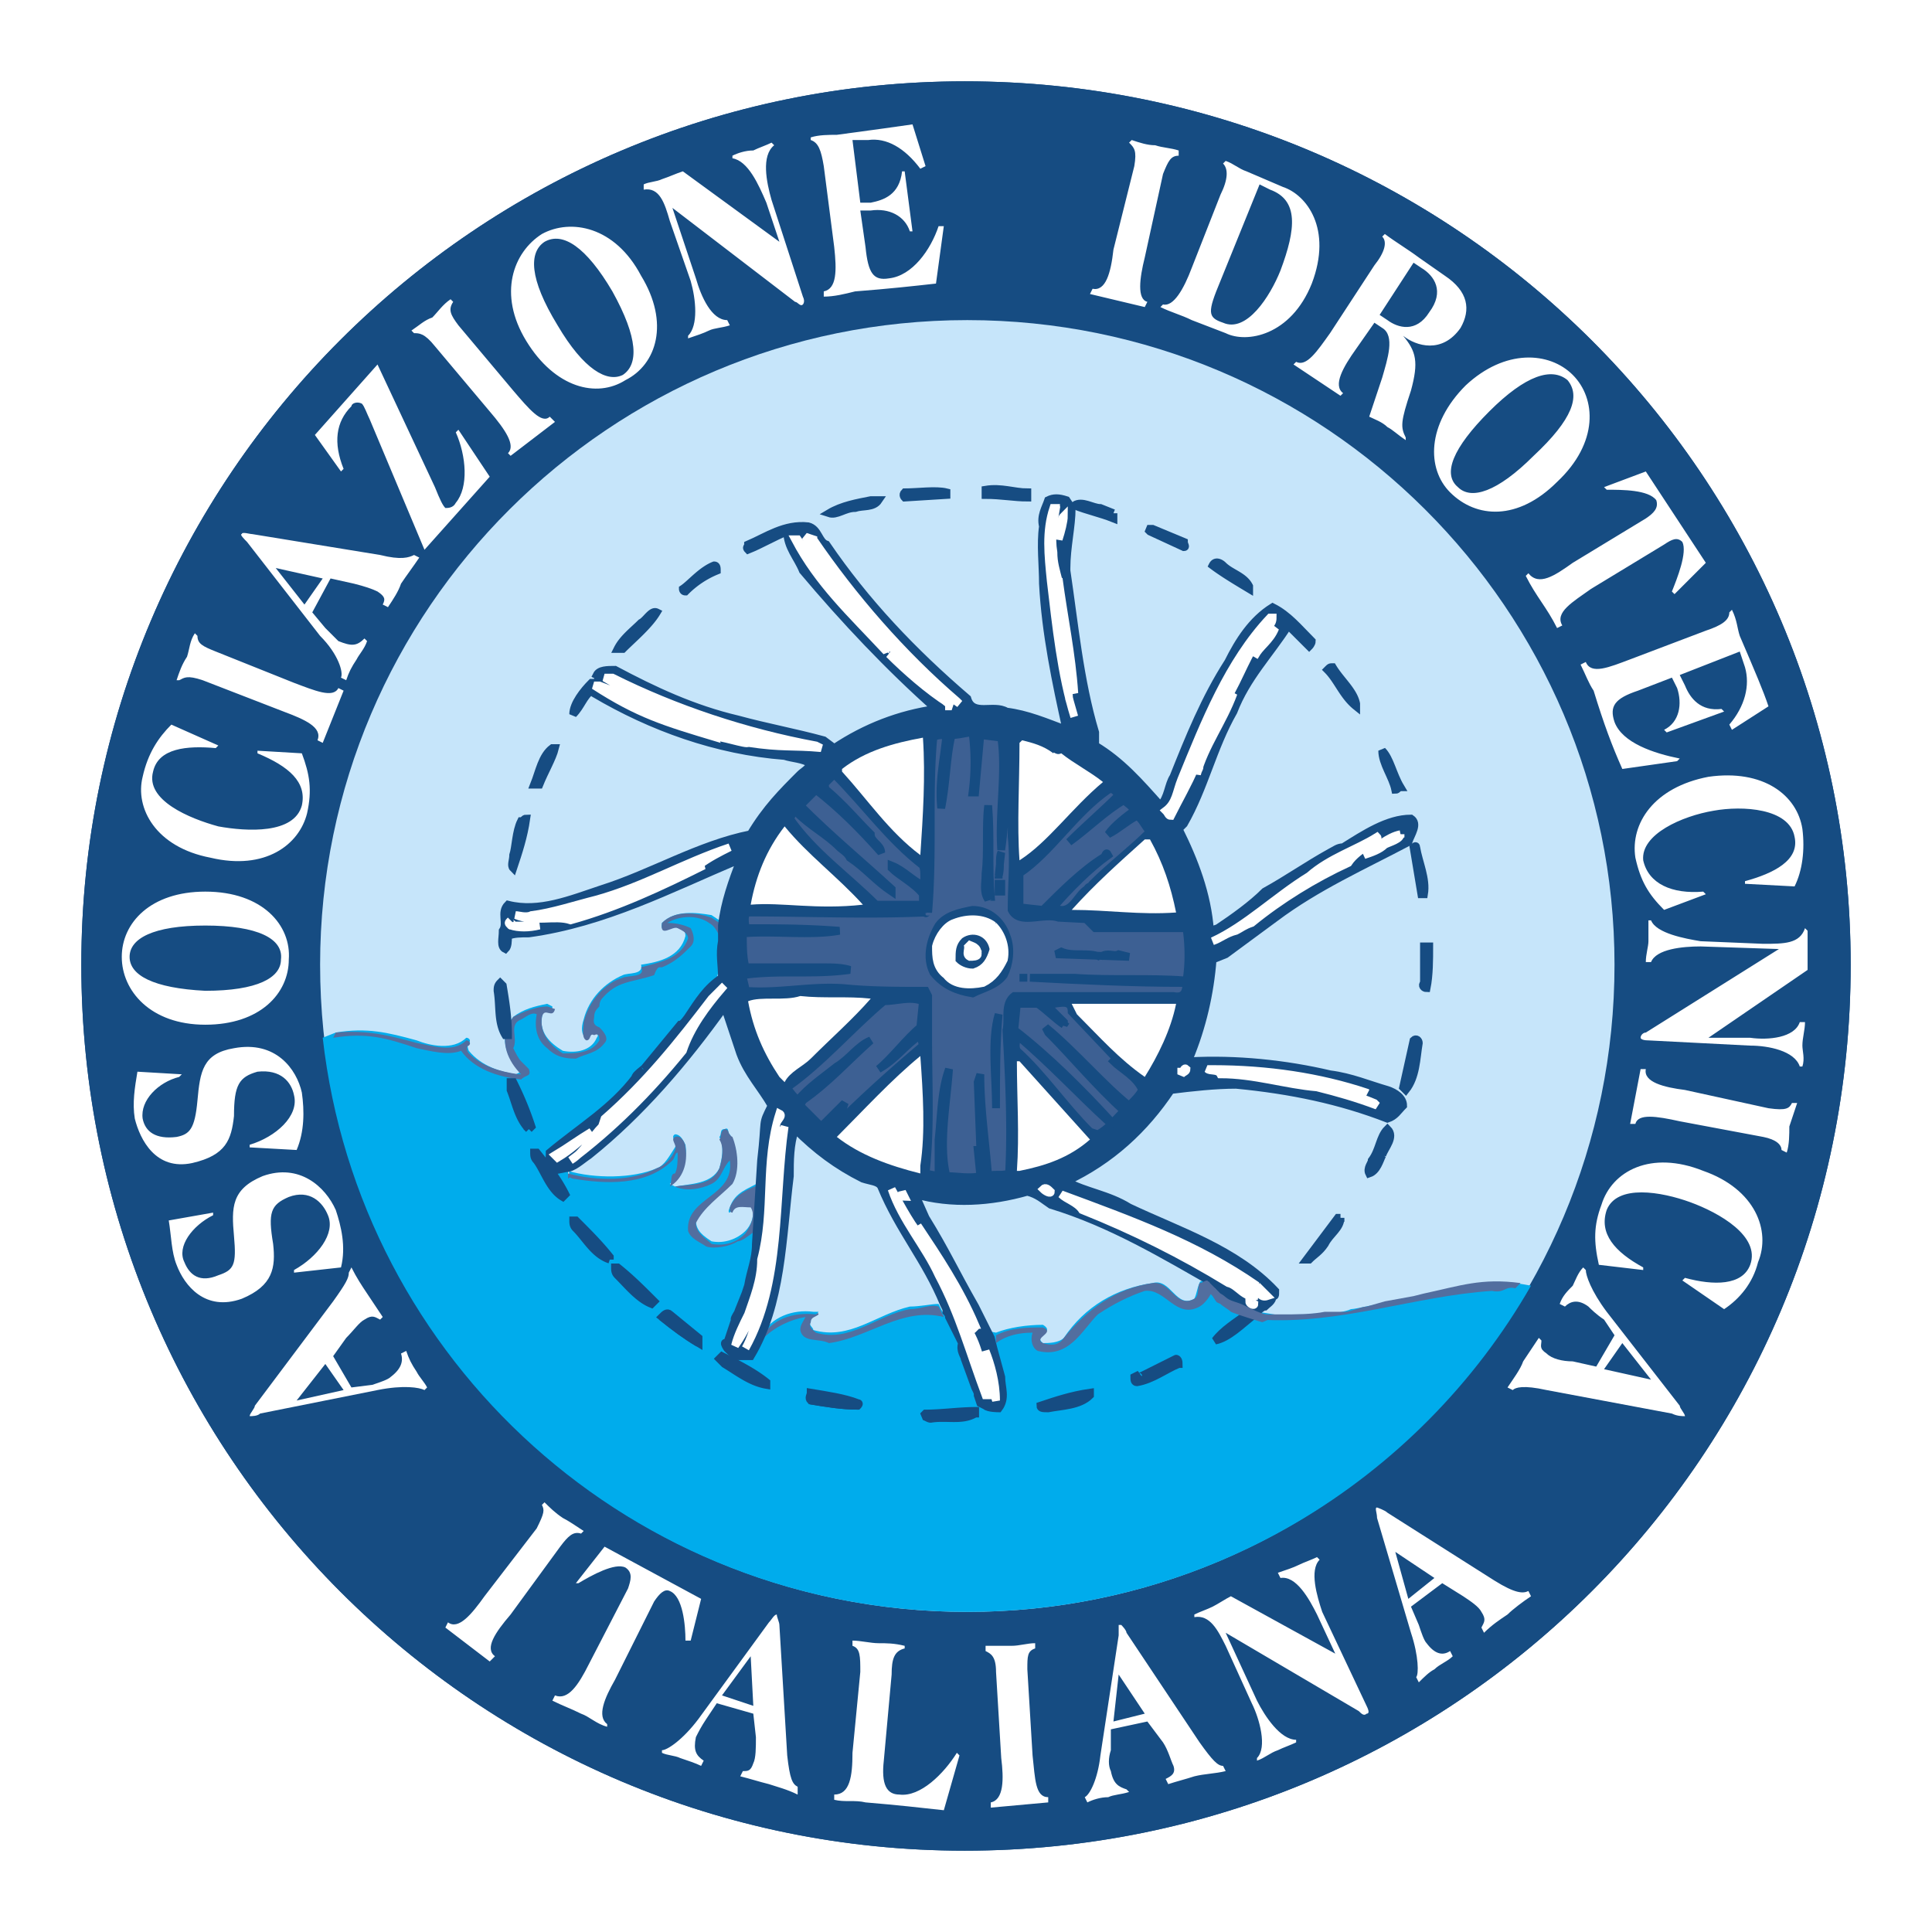 <svg xmlns="http://www.w3.org/2000/svg" width="2500" height="2500" viewBox="0 0 192.756 192.756"><path fill-rule="evenodd" clip-rule="evenodd" fill="#fff" d="M0 0h192.756v192.756H0V0z"/><path d="M96.248 184.252c48.69 0 88.004-39.315 88.004-88.004 0-48.429-39.314-87.744-88.004-87.744-48.428 0-87.744 39.315-87.744 87.744 0 48.689 39.315 88.004 87.744 88.004z" fill-rule="evenodd" clip-rule="evenodd" fill="#164c82" stroke="#164c82" stroke-width=".781" stroke-miterlimit="2.613"/><path d="M96.248 184.252c48.69 0 88.004-39.315 88.004-88.004 0-48.429-39.314-87.744-88.004-87.744-48.428 0-87.744 39.315-87.744 87.744 0 48.689 39.315 88.004 87.744 88.004z" fill="none" stroke="#164c82" stroke-width=".781" stroke-miterlimit="2.613"/><path d="M33.239 135.304l1.302-1.823c.781-.781 1.302-1.562 1.822-1.822.781-.521 1.042-.261 1.562 0l.261-.261-1.562-2.344c-.521-.78-1.042-1.562-1.562-2.604l-.261.521c0 .521-.26 1.041-1.562 2.863l-7.811 10.415c0 .261-.521.781-.521 1.041.26 0 .781 0 1.042-.26l11.716-2.344c2.604-.521 4.166-.26 4.687 0l.26-.26c-.26-.521-.781-1.042-1.041-1.562-.521-.781-.781-1.302-1.042-2.083l-.521.261c.26.781 0 1.562-1.041 2.343-.261.261-1.042.521-1.823.781l-2.083.261-1.822-3.123zm-3.645 4.425l2.864-3.646 1.823 2.604-4.687 1.042zM16.836 121.764c.26 1.562.26 3.125.781 4.427.781 2.083 2.864 4.687 6.509 3.385 3.125-1.302 3.385-3.125 3.125-5.468-.521-3.124-.261-3.905 1.562-4.687 2.083-.781 3.385.521 3.906 1.822.781 1.822-1.042 4.166-3.385 5.468v.261l4.687-.521c.521-2.082 0-4.165-.521-5.728-1.042-2.344-3.646-4.687-7.291-3.385-3.125 1.302-3.125 3.124-2.864 5.988.26 2.864 0 3.385-1.562 3.905-1.822.781-2.864 0-3.385-1.302-.781-1.562.781-3.645 2.864-4.687v-.26l-4.426.782zM13.711 106.923c-.261 1.562-.521 3.125-.261 4.687.521 2.083 2.083 5.208 5.729 4.427 3.385-.781 3.905-2.344 4.166-4.687 0-3.125.521-3.906 2.343-4.427 2.344-.26 3.385 1.042 3.646 2.344.521 2.083-1.823 4.166-4.426 4.947v.26l4.687.261c.781-1.823.781-3.905.521-5.729-.521-2.343-2.604-5.207-6.769-4.427-3.125.521-3.385 2.344-3.646 5.208-.26 2.864-.781 3.385-2.083 3.646-2.083.26-3.124-.521-3.385-1.823-.26-1.822 1.562-3.645 3.646-4.166l.26-.26-4.428-.261zM20.481 102.236c5.468 0 8.332-3.124 8.332-6.509.26-3.385-2.604-6.77-8.332-6.77-5.468 0-8.332 3.125-8.332 6.509s2.864 6.77 8.332 6.77zm0-3.384c-5.208-.261-7.551-1.562-7.551-3.385s2.343-3.125 7.551-3.125c5.207 0 7.811 1.302 7.551 3.385 0 1.823-2.344 3.125-7.551 3.125zM17.096 72.294c-1.302 1.302-2.344 2.864-2.864 5.208-.781 3.125 1.302 7.03 6.77 8.071 5.468 1.302 8.853-1.302 9.634-4.426.521-2.343.26-3.905-.521-5.988l-4.426-.261v.261c3.125 1.302 4.947 2.864 4.426 5.207-.781 2.864-5.467 2.604-8.332 2.083-2.864-.781-7.29-2.604-6.509-5.468.521-2.343 3.385-2.604 6.249-2.343l.26-.261-4.687-2.083zM28.292 70.992c2.083.781 3.906 1.562 3.385 2.864l.521.26 2.083-5.208-.521-.26c-.521 1.042-2.343.26-4.426-.521l-7.811-3.125c-1.302-.521-1.823-.781-1.823-1.562l-.26-.26c-.521.781-.521 1.562-.781 2.343-.521.781-.781 1.562-1.042 2.343h.261c.521-.26.781-.521 2.343 0l8.071 3.126zM32.979 57.713l2.343.521c1.041.261 1.822.521 2.343.781.781.521.781.781.521 1.302l.521.26c.521-.781 1.042-1.562 1.302-2.343.521-.781 1.302-1.823 1.822-2.604l-.521-.26c-.521.261-1.302.521-3.385 0l-12.758-2.083c-.26 0-1.042-.26-1.042 0-.26 0 .26.521.521.781l7.29 9.373c1.822 1.823 2.343 3.646 2.083 4.166l.521.26c.26-.781.521-1.301 1.042-2.083.26-.521.781-1.042 1.042-1.823l-.261-.26c-.781.781-1.301.781-2.604.26l-1.302-1.302-1.302-1.562 1.824-3.384zm-5.468-1.041l4.687 1.042-1.822 2.604-2.865-3.646zM34.02 47.039l.26-.26c-1.042-2.604-.781-4.687.781-6.249 0-.26.521-.521 1.042-.26.26.26.521 1.042.781 1.562l5.467 13.019 6.509-7.29-3.125-4.687-.26.26c1.042 2.344 1.302 5.468 0 7.03-.26.521-.781.521-1.041.521-.261-.261-.521-.781-1.042-2.083l-5.728-12.237-6.249 7.03 2.605 3.644zM48.861 41.05c1.562 1.823 2.604 3.385 1.823 4.166l.26.261 4.426-3.385-.521-.521c-.781.781-2.083-.781-3.645-2.604l-5.468-6.509c-.781-1.042-1.042-1.562-.521-2.343l-.26-.26c-.781.521-1.302 1.302-1.823 1.822-.781.261-1.302.781-2.083 1.302l.26.261c.521 0 1.042 0 2.083 1.302l5.469 6.508zM52.506 34.02c2.864 4.687 7.03 5.728 9.894 3.906 3.125-1.562 4.426-5.729 1.562-10.415-2.604-4.947-7.03-5.728-9.894-4.166-2.864 1.822-4.426 5.988-1.562 10.675zm3.124-1.562c-2.864-4.687-2.864-7.291-1.302-8.332 1.823-1.041 4.166.521 6.77 4.947 2.604 4.687 2.604 7.29 1.042 8.332-1.562.781-3.906-.521-6.51-4.947zM64.223 18.919c1.562-.261 2.083 1.302 2.604 3.124l2.083 5.989c.521 1.823.781 4.426-.26 5.468v.26c.781-.26 1.562-.521 2.083-.781.521-.26 1.302-.26 2.083-.521l-.261-.521c-1.562 0-2.604-2.344-3.125-4.166l-2.343-7.03 12.237 9.374c.261 0 .521.521.781.26 0 0 .26-.26 0-.781L76.98 19.96c-.521-1.823-1.042-4.426.26-5.468l-.26-.261c-.521.261-1.302.521-1.822.781-.781 0-1.562.26-2.083.521v.26c1.562.26 2.604 2.604 3.384 4.426l1.302 3.905-9.633-7.03c-.781.26-1.302.521-2.083.781-.521.26-1.302.26-1.823.521v.523h.001zM83.229 24.647c.26 2.343.26 4.166-1.042 4.426v.521c1.042 0 2.083-.26 3.125-.521 3.385-.261 5.728-.521 8.071-.781l.781-5.728h-.521c-.781 2.343-2.604 4.947-4.947 5.208-1.562.26-2.083-.521-2.343-3.125l-.521-3.645h1.042c1.823-.261 3.385.521 3.905 2.083h.261l-.781-5.989h-.26c-.26 2.343-1.823 2.864-3.125 3.125h-1.042l-.781-6.249h1.562c1.822-.26 3.645.781 5.208 2.864l.521-.261-1.302-4.166c-1.823.26-3.646.521-7.551 1.042-.781 0-1.822 0-2.604.26v.26c.781.26 1.041 1.042 1.302 2.604l1.042 8.072zM111.088 24.907c-.26 2.343-.779 4.166-2.082 3.905l-.26.521 5.467 1.302.26-.521c-1.041-.26-.781-2.343-.26-4.426l1.822-8.332c.521-1.302.781-1.822 1.562-1.822v-.521c-.781-.26-1.562-.26-2.344-.521-.781 0-1.562-.261-2.342-.521l-.262.26c.521.521.781.781.521 2.343l-2.082 8.333zM125.67 18.398l1.041.521c2.863 1.042 2.604 3.905 1.041 8.071-1.041 2.604-3.385 6.249-5.729 5.207-1.561-.521-1.561-1.041-.26-4.166l3.907-9.633zm-6.77 8.331c-.781 2.083-1.822 3.906-2.865 3.646l-.26.26c1.041.521 2.082.781 3.125 1.302l3.385 1.302c2.082 1.041 6.508.26 8.592-4.947 2.082-5.468-.521-8.853-2.865-9.634l-3.645-1.562c-.781-.26-1.301-.781-2.082-1.042l-.262.261c.521.521.521 1.562-.26 3.124l-2.863 7.29zM141.031 26.209l.781.521c1.301.781 2.344 2.344.781 4.427-1.303 2.083-3.125 1.562-4.166.781l-.781-.521 3.385-5.208zm-8.332 7.03c-1.301 1.822-2.344 3.385-3.385 2.864l-.26.26 2.344 1.562c.779.521 1.561 1.042 2.342 1.562l.262-.26c-1.043-.781 0-2.604 1.301-4.426l1.822-2.604.781.521c1.303.781.521 3.125 0 4.947l-1.301 3.906c.52.26 1.301.521 1.822 1.042.52.26 1.041.781 1.822 1.302v-.26c-.521-1.042-.521-1.562.521-4.687.781-2.864.52-3.906-.781-5.468 1.301 1.042 3.904 1.822 5.727-.781 1.043-1.822.781-3.645-1.561-5.208l-2.604-1.822c-1.043-.781-2.344-1.562-3.387-2.343l-.26.26c.521.521.26 1.562-.781 2.864l-4.424 6.769zM146.238 38.446c-3.906 3.905-3.906 8.332-1.562 10.675 2.604 2.604 6.77 2.864 10.676-1.042 4.166-3.906 3.904-8.332 1.562-10.675-2.344-2.342-6.769-2.603-10.676 1.042zm2.344 2.604c3.645-3.645 6.248-4.426 7.811-3.124 1.303 1.562.521 3.905-3.385 7.551-3.645 3.645-6.248 4.426-7.551 3.124-1.562-1.302-.519-3.906 3.125-7.551zM160.299 48.861c1.561 0 4.166 0 4.947 1.042.26.781-.262 1.302-1.043 1.823l-7.289 4.426c-1.822 1.302-3.385 2.344-4.428 1.042l-.26.26c.521 1.042 1.041 1.823 1.562 2.604.521.781 1.041 1.562 1.562 2.604l.52-.26c-.779-1.302 1.043-2.344 2.865-3.646l7.291-4.426c.779-.521 1.301-.781 1.822-.26.52 1.042-.521 3.645-1.043 4.947l.262.26 3.123-3.125-5.988-9.113-4.166 1.562.263.26zM162.641 65.785c-2.082.781-3.904 1.562-4.426.26l-.52.26c.52 1.042.781 1.823 1.301 2.604 1.041 3.385 1.822 5.468 2.863 7.812l5.469-.781.26-.261c-2.604-.521-5.729-1.562-6.508-3.645-.521-1.562 0-2.344 2.342-3.125l3.385-1.302.521 1.042c.521 1.562.26 3.385-1.301 4.166l.26.26 5.729-2.083-.262-.26c-2.082.26-3.123-1.042-3.645-2.343l-.521-1.042 5.988-2.343.521 1.562c.521 1.822 0 3.905-1.562 5.728l.26.521 3.646-2.343c-.521-1.562-1.303-3.385-2.865-7.03-.26-.781-.26-1.562-.781-2.604l-.26.261c0 .781-.781 1.302-2.344 1.822l-7.55 2.864zM179.045 88.437c.781-1.562 1.041-3.645.781-5.728-.521-3.385-3.906-5.988-9.373-5.208-5.469 1.042-7.812 4.687-7.291 8.071.521 2.343 1.303 3.646 2.865 5.208l4.164-1.562-.26-.261c-3.125.261-5.467-.781-5.988-3.125-.26-2.604 3.906-4.426 7.029-4.947 2.865-.521 7.551-.26 8.072 2.604.521 2.343-2.084 3.646-4.947 4.426v.261l4.948.261zM180.086 92.603c-.52 1.562-2.082 1.562-4.166 1.562l-6.248-.26c-1.562-.26-4.426-.781-4.947-2.083h-.26v2.083c0 .521-.262 1.302-.262 2.083h.521c.521-1.302 3.125-1.562 4.947-1.562l7.811.26-13.279 8.332c-.26 0-.52.261-.52.521 0 0 0 .261.781.261l10.154.521c1.822 0 4.426.521 4.947 2.083h.26c.26-.781 0-1.562 0-2.083 0-.781.26-1.562.26-2.344h-.52c-.521 1.562-3.125 1.823-4.947 1.562h-4.166l9.893-6.77v-2.083-1.822l-.259-.261zM168.109 108.746c-2.082-.261-4.166-.781-3.906-2.083h-.52l-1.043 5.467h.521c.26-1.041 2.084-.78 4.426-.26l8.332 1.562c1.303.26 1.822.781 1.822 1.302l.521.26c.26-.78.26-1.822.26-2.604.262-.781.521-1.562.781-2.343h-.52c-.262.521-.521.781-2.344.521l-8.33-1.822zM172.016 130.616c1.561-1.041 2.863-2.604 3.385-4.687 1.301-3.124-.262-7.29-5.469-9.112-5.207-2.083-9.113 0-10.154 3.385-.781 2.083-.781 3.645-.26 5.988l4.426.521v-.261c-2.863-1.562-4.426-3.385-3.645-5.728 1.041-2.604 5.467-1.823 8.332-.781 2.863 1.042 7.029 3.385 5.988 6.249-.781 2.083-3.646 2.083-6.51 1.302l-.26.26 4.167 2.864zM159.256 136.345l-2.342-.521c-1.043 0-2.084-.261-2.604-.781-.781-.521-.521-.781-.521-1.302l-.26-.261c-.521.781-1.043 1.562-1.562 2.344-.262.78-1.041 1.822-1.562 2.604l.521.26c.26-.26 1.041-.521 3.385 0l12.496 2.344c.521.26 1.043.26 1.303.26 0-.26-.521-.78-.521-1.041l-7.289-9.373c-1.562-2.083-2.084-3.646-2.084-4.166l-.26-.261c-.521.521-.781 1.302-1.041 1.823-.521.521-1.043 1.041-1.303 1.822l.521.261c.52-.521 1.301-.781 2.344 0 .26.26.779.781 1.561 1.302l1.043 1.562-1.825 3.124zm5.469 1.301l-4.688-1.042 1.822-2.604 2.866 3.646zM48.34 159.257c-1.302 1.822-2.604 3.385-3.646 2.604l-.26.521 4.426 3.385.521-.521c-1.041-.781 0-2.344 1.562-4.166l4.947-6.77c.781-1.041 1.302-1.562 2.083-1.302l.26-.261c-.781-.521-1.562-1.041-2.083-1.301-.781-.521-1.302-1.042-1.823-1.562l-.26.26c.26.521.26.781-.521 2.344l-5.206 6.769zM57.713 157.955c1.302-.781 3.645-2.083 4.687-1.562.781.521.521 1.302.261 2.083l-3.906 7.551c-1.042 2.083-2.083 3.646-3.385 3.125l-.26.521c1.042.521 1.822.781 2.864 1.302.781.26 1.562 1.041 2.604 1.302v-.261c-1.042-.781-.261-2.604.781-4.426l3.906-7.812c.521-.78 1.041-1.302 1.562-1.041 1.302.521 1.562 3.385 1.562 4.946h.521l1.042-4.165-9.634-5.208-2.864 3.646h.259v-.001zM75.158 170.974l.26 2.343c0 1.042 0 2.083-.26 2.604-.261.781-.521.781-1.042.781l-.261.521c1.042.261 1.823.521 2.864.781.781.261 1.822.521 2.864 1.042v-.781c-.521-.261-.781-.781-1.042-3.124l-.781-13.019c0-.261-.26-.781-.26-1.042-.261 0-.521.521-.781.781l-7.03 9.634c-1.562 2.083-3.125 3.124-3.645 3.124v.261c.521.261 1.302.261 1.822.521.781.261 1.562.521 2.083.781l.26-.521c-.781-.521-1.042-1.042-.781-2.344.261-.521.521-1.041 1.042-1.822l1.042-1.562 3.646 1.041zm-.261-5.729l.261 4.947-3.125-1.041 2.864-3.906zM88.958 167.068c0-1.562.26-2.344 1.302-2.604v-.26c-1.042-.261-1.823-.261-2.604-.261-.781 0-1.823-.261-2.604-.261v.521c.781.26.781 1.041.781 2.604l-.781 8.071c0 2.343-.26 4.166-1.822 4.166v.521c1.042.261 2.083 0 3.125.261 3.124.261 5.468.521 7.811.781l1.562-5.468-.261-.261c-1.301 2.083-3.645 4.427-5.728 4.166-1.302 0-1.823-1.042-1.562-3.385l.781-8.591zM99.893 175.399c.262 2.083.262 4.166-1.041 4.427v.521l5.729-.521v-.521c-1.303 0-1.303-1.823-1.562-4.166l-.521-8.593c0-1.302 0-1.822.781-2.083v-.521c-.781 0-1.562.261-2.344.261h-2.604v.521c.521.261 1.043.521 1.043 2.083l.519 8.592zM114.473 171.755l1.562 2.082c.521.781.781 1.823 1.043 2.344.26.781-.262 1.041-.781 1.302l.26.521c.781-.26 1.822-.521 2.604-.781 1.041-.26 2.084-.26 3.125-.521l-.262-.521c-.52 0-1.041-.521-2.342-2.344l-7.291-10.936c0-.26-.521-.78-.521-.78h-.26v1.041l-1.822 11.978c-.26 2.343-1.041 3.905-1.562 4.166l.26.521c.521-.261 1.303-.521 2.084-.521.52-.261 1.301-.261 2.082-.521l-.26-.26c-.781-.261-1.303-.521-1.562-1.823-.26-.521-.26-1.302 0-2.083v-2.082l3.643-.782zm-2.864-4.687l2.604 3.905-3.125.781.521-4.686zM119.16 161.34c1.562-.261 2.344 1.302 3.125 2.864l2.604 5.728c.781 1.562 1.562 4.427.52 5.468v.261c.781-.261 1.303-.781 2.084-1.042.52-.26 1.301-.521 1.822-.781v-.26c-1.562 0-3.125-2.344-3.906-3.905l-3.123-6.771 13.277 7.812c.262.261.521.521.781.261.262 0 .262-.261 0-.781l-4.426-9.373c-.52-1.562-1.301-4.166-.26-5.207l-.26-.261c-.521.261-1.303.521-1.824.781-.52.26-1.301.521-2.082.781l.26.521c1.562-.261 2.865 2.083 3.646 3.645l1.822 3.906-10.416-5.729c-.52.261-1.301.781-1.822 1.041-.52.261-1.301.521-1.822.781v.26zM143.895 157.955l2.084 1.302c.781.521 1.562 1.041 1.822 1.562.52.781.26 1.041 0 1.562l.26.521c.781-.78 1.562-1.301 2.344-1.822.521-.521 1.562-1.302 2.344-1.822l-.262-.521c-.52.261-1.301.261-3.385-1.042l-10.674-6.77c-.262-.26-1.041-.521-1.041-.521-.262 0 0 .521 0 1.042l3.385 11.455c.781 2.344.781 4.167.52 4.427l.262.521c.52-.521 1.041-1.041 1.561-1.302.521-.521 1.303-.781 1.824-1.302l-.262-.521c-.781.521-1.562.261-2.344-.781-.26-.261-.52-1.042-.779-1.822l-.781-1.823 3.122-2.343zm-4.686-3.124l3.904 2.604-2.604 2.083-1.3-4.687z" fill-rule="evenodd" clip-rule="evenodd" fill="#fff"/><path d="M96.248 160.819c35.67 0 64.571-28.901 64.571-64.571 0-35.41-28.9-64.311-64.571-64.311-35.67 0-64.571 28.9-64.571 64.311 0 35.67 28.901 64.571 64.571 64.571z" fill="none" stroke="#164c82" stroke-width=".781" stroke-miterlimit="2.613"/><path d="M96.248 161.079c35.67 0 64.571-28.9 64.571-64.571 0-35.67-28.9-64.57-64.571-64.57-35.67 0-64.571 28.9-64.571 64.57 0 35.671 28.901 64.571 64.571 64.571z" fill-rule="evenodd" clip-rule="evenodd" fill="#d2d7e7" stroke="#164c82" stroke-width=".781" stroke-miterlimit="2.613"/><path d="M96.248 161.079c35.67 0 64.571-28.9 64.571-64.571 0-35.67-28.9-64.57-64.571-64.57-35.67 0-64.571 28.9-64.571 64.57 0 35.671 28.901 64.571 64.571 64.571z" fill="none" stroke="#164c82" stroke-width=".781" stroke-miterlimit="2.613"/><path d="M96.508 160.819c35.669 0 64.572-28.901 64.572-64.571 0-35.41-28.902-64.311-64.572-64.311s-64.571 28.9-64.571 64.311c0 35.67 28.901 64.571 64.571 64.571z" fill-rule="evenodd" clip-rule="evenodd" fill="#c6e5fa"/><path d="M152.748 128.273c-11.195 19.527-32.285 32.546-56.24 32.546-33.327 0-60.666-24.995-64.311-57.281l1.302-.521c3.124-.521 5.207 0 8.071.781 1.302.521 3.645 1.041 4.947-.261.26 0 .521.261.26.521-.26.261 0 .781 0 .781 1.302 1.562 3.125 2.083 4.687 2.344l.521-.261c-1.302-1.041-2.083-3.124-1.302-4.687l.521-.781c1.042-.78 2.083-1.041 3.385-1.302l.521.261c0 1.041-.781-.261-1.042 1.041-.26 1.562.781 2.604 2.083 3.385 1.301.261 2.864 0 3.385-1.302.26-.26 0-.521-.261-.521-.521 0-.26.521-.781.521-.521-.26-.521-1.041-.261-1.822.521-2.083 2.083-3.646 3.906-4.427.521-.26 2.083 0 1.822-1.041 1.823-.261 3.906-.781 4.426-2.864 0-.521-.26-.781-.781-.781-.521-.521-1.823.781-1.562-.521 1.302-1.302 3.384-1.042 4.946-.781l.781.521v1.562s.521 4.166-1.041 5.468c0 0-1.302 1.042-1.562 2.344s-1.822 3.124-2.864 4.165c-1.041 1.303-3.385 2.344-4.166 3.386-.781.78-1.823 2.083-2.604 2.863-.521.781-2.343 2.344-2.604 3.125-.26.78 0 2.604-.26 2.604v-.521c2.604.78 6.509.78 8.853-.261.781-.261 1.302-1.302 1.823-2.083.26-.521-.521-1.041 0-1.302.521 0 .781.521 1.041 1.042.261 1.562-.521 3.124-1.562 3.904l.521.261c1.562-.261 3.645-.261 4.426-1.822.261-1.042.521-2.083 0-3.124.261-.261 0-.781.521-.781.521-.261.26.521.521.521.781 1.302 1.041 3.385 0 4.687-1.042 1.562-2.864 2.344-3.385 3.905 0 1.042.781 1.562 1.562 2.083 1.302.261 2.604-.26 3.385-1.041.521-.521 1.042-1.562.521-2.604-.781 0-1.562 0-2.083.781-.261 0 0-.521 0-.521.521-1.562 1.822-1.822 3.124-2.604l-.521 4.687s.26 1.823 0 2.864c-.26.781-.26 1.822-.26 2.604-.261.781.26 2.604.26 3.385 0 .521.521 1.822.521 1.822 1.042-1.822 3.125-2.604 5.208-2.343h.521c-.261.521-.781.261-.781 1.041-.26.261.26.521.26.781 3.645 1.042 6.249-1.562 9.633-2.343 1.042 0 2.083-.261 2.864-.261l.521 1.042 1.562 1.041c.781.261 3.646.781 3.646.781 1.301-.521 3.123-.781 4.686-.781 1.303.781-1.041 1.041 0 1.822.521 0 1.562 0 2.084-.521 2.082-3.124 5.207-4.947 8.852-5.468 1.822-.521 2.344 2.604 4.166 1.562.26-.521.26-1.042.521-1.562 0-.261.52-.261.781-.261l.52.781s.262.781 1.041 1.302c1.043.261 2.344 1.042 3.125 1.042s3.125.521 3.906.521 1.822-.521 2.604-.26c1.041 0 2.604-.261 3.123-.521.521 0 3.646-.781 4.428-.781.52 0 2.863-.521 3.904-.781 1.043-.26 3.646-.78 4.688-.78s2.604-.521 3.125-.261c.519.001 1.822.261 1.822.261z" fill-rule="evenodd" clip-rule="evenodd" fill="#00acec"/><path d="M102.496 49.122v.521c-1.301 0-2.604-.26-4.166-.26v-.521c1.563-.261 2.865.26 4.166.26zM94.425 49.382l-4.166.26s-.26-.26 0-.521c1.302 0 3.125-.261 4.166 0v.261z" fill-rule="evenodd" clip-rule="evenodd" fill="#164c82" stroke="#164c82" stroke-width=".781" stroke-miterlimit="2.613"/><path d="M75.939 118.118c-1.302.521-2.604 1.042-3.124 2.344 0 .261 0 .521.26.521.26-.781 1.042-.521 1.822-.521.521.781 0 1.823-.521 2.604-.781.781-1.823 1.303-3.385 1.042-.521-.521-1.562-1.042-1.562-2.083.781-1.562 2.343-2.604 3.646-3.906.781-1.301.521-3.384 0-4.686-.521-.261-.26-.781-.781-.781-.521.26-.26.781-.521 1.041.521.781.261 2.083 0 2.864-.781 1.822-2.864 1.562-4.426 1.822 1.041.521 2.604.261 3.645-.261 1.042-.521 1.042-1.562 1.823-2.343.521 3.646-4.427 3.646-4.166 7.03.26.781 1.042 1.041 1.822 1.562.781.26 2.344 0 3.125-.521.521 0 1.301-.781 1.822-1.041l.521-4.687zM60.057 99.633c1.562-1.822 2.864-1.562 5.208-2.344 0 0 .26-.781.521-.781h.261c1.302-.521 2.083-1.301 2.864-2.083.521-.521.26-1.302 0-1.823-.521-.26-1.302-.521-2.343-.521 1.302-.781 3.125-.781 4.166 0 .521.26.781.781 1.041 1.302v-1.302l-.781-.521c-1.562-.521-3.645-.781-4.946.521-.261 1.562 1.041.26 1.562.521.521.261 1.042.521 1.042 1.042-.781 2.083-2.864 2.343-4.687 2.863.521 1.042-1.301.781-1.822 1.042-1.823.521-3.385 2.344-3.906 4.426 0 .521-.26 1.562.261 1.823.521 0 .26-.781.781-.521.521-.261.521.26.521.521-.781 1.302-2.344 1.302-3.645 1.302-1.302-.781-2.343-2.083-2.083-3.646.26-1.041 1.042.261 1.302-.78l-.781-.261c-1.042 0-2.343.521-3.385 1.041l-.521.781c-.781 1.822 0 3.646 1.302 4.947h-.26c-1.823-.261-3.646-.781-4.947-2.083-.26-.261-.26-.781 0-.781.261-.261 0-.521-.26-.521-1.302 1.302-3.385.521-4.947.26-2.864-.78-4.947-1.302-8.071-1.041l-.261.521c3.385-.521 5.208 0 8.332 1.041 1.302.261 3.124.781 4.426.261 1.301 1.823 3.645 2.604 5.988 2.864.521-.521 1.042-.261.781-1.041l-.781-.781c-.26-.261-.521-.781-.781-1.303.521-1.041-.521-2.343.781-2.863.521-.261 1.042-.781 1.562-.521-.26 1.302 0 2.604 1.042 3.384.781.781 1.562 1.042 2.864 1.042 1.042-.521 2.083-.521 2.864-1.562.521-.521-.26-1.302-.521-1.562-.781-.261-.521-.781-.521-1.042 0-.521.261-.78.521-1.041-.004-.519.257-.78.257-.78zM93.644 130.356c-.781-.261-1.822.26-2.864.26-3.124.521-5.988 3.385-9.373 2.344-.26-.261-.781-.521-.521-1.042 0-.521.521-.521.781-.78 0-.261-.261 0-.261 0-2.343-.261-4.426.521-5.468 2.343h.262c1.041-1.041 2.604-1.822 4.166-2.083-.26.521-.521.781-.521 1.302.26 1.302 1.823.781 2.864 1.302 3.906-.521 7.291-3.645 11.457-2.604l-.522-1.042zM56.672 117.598c.26-.26.26 0 .521 0 3.124.521 7.29.781 9.894-1.822.261-.261.261-.781.521-.781v.261c0 .521 0 1.302-.26 1.822-.521 0-.261.781-.521 1.302 1.302-.781 1.823-2.343 1.562-3.905 0-.521-.521-1.302-1.041-1.041-.521.26.26.781 0 1.302-.261.78-1.042 1.562-1.823 1.822-2.343 1.302-5.988 1.302-8.853.521v.519z" fill-rule="evenodd" clip-rule="evenodd" fill="#526e9f"/><path d="M87.656 49.902c-.521.781-1.562.521-2.343.781-1.042 0-1.823.781-2.604.521 1.302-.781 2.864-1.041 4.166-1.302h.781zM111.088 51.204v.521c-1.301-.521-2.604-.781-3.904-1.302.781-.521 1.822.261 2.604.261l1.3.52zM118.119 54.068c0 .26.26.521 0 .521l-3.385-1.562-.262-.261h.521l3.126 1.302z" fill-rule="evenodd" clip-rule="evenodd" fill="#164c82" stroke="#164c82" stroke-width=".781" stroke-miterlimit="2.613"/><path fill-rule="evenodd" clip-rule="evenodd" fill="#fff" stroke="#fff" stroke-width=".781" stroke-miterlimit="2.613" d="M105.621 54.85v-1.042l.26.26-.26.782z"/><path d="M124.627 58.495v.26c-1.301-.781-2.604-1.562-3.645-2.343.262-.521.781-.26 1.041 0 .782.781 2.084 1.041 2.604 2.083zM71.513 56.933a9.379 9.379 0 0 0-3.125 2.083c-.26 0-.26-.261-.26-.261.781-.521 1.822-1.822 3.124-2.343.261 0 .261.26.261.521zM65.524 61.099c-.781 1.302-2.343 2.604-3.385 3.645h-.521c.521-1.042 1.562-1.823 2.343-2.604.522-.261 1.043-1.302 1.563-1.041zM132.959 66.566c.781 1.301 2.084 2.343 2.344 3.645v.261c-1.301-1.042-1.822-2.604-2.863-3.646.259-.26.259-.26.519-.26z" fill-rule="evenodd" clip-rule="evenodd" fill="#164c82" stroke="#164c82" stroke-width=".781" stroke-miterlimit="2.613"/><path d="M117.598 84.531c3.385 5.988 3.646 14.841.26 20.829-.52 1.562-1.561 3.125-2.604 4.427-5.467 7.03-14.059 10.675-23.432 8.853-9.113-1.302-15.883-8.332-18.486-16.924-2.604-9.113.521-18.486 7.291-24.214 3.905-3.905 9.373-5.467 15.361-6.249 9.373 0 17.444 5.207 21.61 13.278z" fill-rule="evenodd" clip-rule="evenodd" fill="#fff" stroke="#fff" stroke-width=".781" stroke-miterlimit="2.613"/><path d="M117.598 87.396c3.385 8.332 1.041 18.486-5.467 24.475-6.25 5.728-15.362 8.071-23.694 4.947-8.852-3.125-14.84-11.717-15.101-21.351 0-8.853 4.947-16.143 11.977-20.309 6.509-3.646 15.621-3.905 22.131 0 4.425 2.864 8.591 7.03 10.154 12.238z" fill-rule="evenodd" clip-rule="evenodd" stroke="#000" stroke-width=".781" stroke-miterlimit="2.613"/><path d="M55.37 74.638c-.26 1.041-1.042 2.343-1.562 3.645h-.521c.521-1.302.781-2.864 1.823-3.645h.26zM139.729 78.543c-.26 0-.26.26-.52.26-.262-1.302-1.303-2.604-1.303-3.906.782.782 1.041 2.344 1.823 3.646z" fill-rule="evenodd" clip-rule="evenodd" fill="#164c82" stroke="#164c82" stroke-width=".781" stroke-miterlimit="2.613"/><path d="M81.667 75.679c-.261 0-.521-.26-1.042-.26.521-.001.782-.001 1.042.26z" fill-rule="evenodd" clip-rule="evenodd" fill="#fff" stroke="#fff" stroke-width=".781" stroke-miterlimit="2.613"/><path fill-rule="evenodd" clip-rule="evenodd" stroke="#000" stroke-width=".781" stroke-miterlimit="2.613" d="M98.592 79.324v-.26.26z"/><path d="M52.506 81.667c-.261 1.822-.781 3.384-1.302 4.947-.26-.26 0-.781 0-1.302.26-.781.26-2.343.781-3.385.261.001.261-.26.521-.26z" fill-rule="evenodd" clip-rule="evenodd" fill="#164c82" stroke="#164c82" stroke-width=".781" stroke-miterlimit="2.613"/><path d="M106.402 84.271z" fill="none" stroke="#000" stroke-width=".781" stroke-miterlimit="2.613"/><path d="M141.291 84.531c.262 1.562 1.041 3.125.781 4.687h-.26l-.781-4.687s.26-.26.26 0z" fill-rule="evenodd" clip-rule="evenodd" fill="#164c82" stroke="#164c82" stroke-width=".781" stroke-miterlimit="2.613"/><path fill-rule="evenodd" clip-rule="evenodd" fill="#fff" stroke="#fff" stroke-width=".781" stroke-miterlimit="2.613" d="M50.944 91.562v-.261h.52l-.52.261zM117.078 92.082h-.781c.26-.26.519 0 .781 0z"/><path d="M142.594 94.425c0 1.302 0 2.864-.262 4.166-.26 0-.52-.26-.26-.521v-3.645h.522z" fill-rule="evenodd" clip-rule="evenodd" fill="#164c82" stroke="#164c82" stroke-width=".781" stroke-miterlimit="2.613"/><path d="M70.471 101.455z" fill="none" stroke="#fff" stroke-width=".781" stroke-miterlimit="2.613"/><path d="M141.553 104.059c-.262 1.562-.262 3.385-1.303 4.688l-.26-.261 1.041-4.687c.26-.261.522 0 .522.26z" fill-rule="evenodd" clip-rule="evenodd" fill="#164c82" stroke="#164c82" stroke-width=".781" stroke-miterlimit="2.613"/><path fill-rule="evenodd" clip-rule="evenodd" fill="#fff" stroke="#fff" stroke-width=".781" stroke-miterlimit="2.613" d="M136.605 109.006l.782.261-.782-.261zM138.428 109.526c-.262.261-.521-.26-1.041-.26.519.001.779.26 1.041.26zM138.166 110.568s-.779 0-.779-.521c.519.261.519.261.779.521z"/><path d="M137.906 115.255c-.26.521-.52 1.562-1.301 1.822-.262-.521.26-1.041.26-1.302.781-1.041.781-2.343 1.562-3.124.782.782-.261 1.823-.521 2.604z" fill-rule="evenodd" clip-rule="evenodd" fill="#164c82" stroke="#164c82" stroke-width=".781" stroke-miterlimit="2.613"/><path fill-rule="evenodd" clip-rule="evenodd" fill="#fff" stroke="#fff" stroke-width=".781" stroke-miterlimit="2.613" d="M56.672 116.036h-.26.26z"/><path d="M121.504 128.273c-5.469-3.125-10.676-6.249-16.664-8.071-.781-.521-1.303-1.042-2.344-1.303-3.645 1.042-7.55 1.303-11.195.261l1.042 2.344c2.083 3.385 2.864 5.207 4.947 8.853l1.562 3.124.26 1.042.781 2.863c0 1.042.521 2.083-.26 3.125 0 0-1.041 0-1.303-.261l-.52-.261-.262-.781c0-.26 0-.26-.26-.78l-1.042-2.864c0-.26-.521-.781-.26-1.562l-1.302-2.604s0-.26-.26-.521v-.261l-.26-.521c-1.823-4.427-4.426-7.29-6.249-11.717-.26-.521-1.042-.521-1.823-.781-2.604-1.302-4.687-2.863-6.77-4.946-.521 1.562-.521 3.124-.521 4.687-.781 6.249-.781 12.758-3.906 17.966h-1.301c-.521-.261-.521-.261-1.042-.781-.521-.781 0-.521 0-.521l.781-2.343c-.26 0 .781-1.302.521-1.302l.521-1.303.26-.78c.26-1.562.781-2.604.781-4.166l.521-8.332c.521-4.426 0-3.385 1.042-5.468-1.042-1.822-2.343-3.124-3.125-5.207l-1.562-4.687c-3.906 5.468-8.332 10.675-13.539 14.841-.781.521-1.562 1.302-2.343 1.302l-1.302.261c-.521-1.042-.261-.521-.261-1.823 3.125-2.604 6.249-4.426 8.592-7.551-.26 0 1.042-1.041.781-.78l3.645-4.427c.261 0 .781-.781.781-.781 1.042-1.562 1.822-2.864 3.385-3.905 0-1.302-.261-2.343 0-3.645v-1.562c.26-2.343 1.042-4.426 1.822-6.509h-.26c-6.77 2.864-13.279 6.249-20.83 7.291-.781 0-1.562 0-2.083.26 0 .521 0 1.042-.261 1.302-.521-.26-.26-1.041-.26-1.822.521-.781-.26-1.823.521-2.604 3.125.781 6.249-.521 9.373-1.562 4.947-1.562 9.634-4.426 14.841-5.468 1.562-2.604 3.125-4.166 4.947-5.988.26-.261.781-.521 1.042-1.042-.781-.521-1.823-.521-2.604-.781-6.77-.521-13.279-2.864-19.007-6.249l-.26-.261c-.781.521-1.041 1.562-1.822 2.344 0-1.042 1.041-2.344 1.822-3.125h.26v.521c5.989 3.125 12.237 5.728 19.267 5.989 1.302.26 2.864-.521 3.906.521l.26-.261c-2.343-1.041-4.687-1.301-7.03-1.822-4.947-1.302-9.633-2.604-13.799-5.208-.521-.26-1.042-.521-1.302-.26.26.521 1.302.521 1.822 1.042 1.302.521 2.604 1.562 3.646 2.083-.521.26-1.302-.26-2.083-.521-1.301-.781-2.864-1.302-4.426-1.822-.261-.26.521-.781 0-1.042.26-.521 1.042-.521 1.822-.521 3.906 2.083 7.811 3.906 12.238 4.947 2.863.781 5.728 1.302 8.592 2.083l1.042.781c3.125-2.083 6.509-3.385 10.154-3.906-4.687-4.166-9.113-8.853-13.279-13.799-.521-1.302-1.562-2.343-1.562-3.905-1.302.521-2.604 1.301-3.905 1.822-.26-.26 0-.26 0-.521 1.822-.781 3.646-2.083 5.989-1.822 1.042.26 1.042 1.562 1.822 1.822 3.906 5.728 8.592 10.675 14.06 15.362.521 1.822 2.603.521 3.906 1.302 2.082.261 3.904 1.042 5.988 1.823-1.041-4.687-2.084-9.633-2.344-14.581 0-1.823-.26-3.906 0-5.728-.26-1.042.26-1.823.521-2.604.52-.26 1.041-.26 1.822 0l.521.781c0 1.823-.521 3.906-.521 5.988v.261c.781 5.207 1.303 10.935 2.863 16.143v1.302c2.604 1.562 4.426 3.645 6.51 5.988.781-.781.781-2.083 1.303-2.864 1.561-3.905 3.123-7.811 5.467-11.456 1.041-2.083 2.344-4.166 4.426-5.468 1.562.781 2.604 2.083 3.906 3.385 0 .26-.26.521-.26.521l-2.084-2.083c-1.822 2.864-4.166 5.207-5.467 8.592-2.084 3.646-2.865 7.551-4.947 11.196l-.521.521c1.562 3.124 2.865 6.509 3.125 10.154l.781-.261c1.562-1.041 3.385-2.343 4.686-3.645 2.344-1.301 4.166-2.604 6.51-3.906.521-.26.781-.521 1.303-.521 2.082-1.302 4.426-2.864 6.77-2.864.781.521 0 1.562-.262 2.343-4.426 2.343-9.111 4.426-13.279 7.551l-4.945 3.645-1.303.521c-.26 3.385-1.041 6.77-2.344 9.894v.261c4.688-.261 9.635.26 14.061 1.302 2.082.26 3.906 1.041 5.729 1.562.781.26 1.562.78 1.562 1.562-.521.521-.781 1.042-1.562 1.302-4.688-1.822-9.635-2.863-15.102-3.385-2.082 0-4.426.261-6.51.521-2.604 3.905-5.988 7.029-10.414 9.112 1.822 1.041 4.166 1.302 6.248 2.604 4.947 2.344 10.676 4.166 14.58 8.332 0 .521 0 .521-.26.521 0 .521-.52.781-.781 1.042-.26 0-.781.521-1.041.781-1.301 1.041-2.604 2.343-3.904 2.604.779-1.042 2.082-1.823 3.123-2.604-.781-.521-1.041-1.303-2.082-1.823l-.78-1.044z" fill-rule="evenodd" clip-rule="evenodd" fill="#164c82" stroke="#164c82" stroke-width=".781" stroke-miterlimit="2.613"/><path d="M120.463 127.752c-.262 0-.521.261-.781.261-.262.521 0 1.302-.521 1.562-1.822 1.041-2.344-1.823-4.166-1.562-3.645.521-6.51 2.604-8.852 5.468-.521.781-1.303.781-2.084.521-1.041-.521 1.303-1.041 0-1.562-1.562 0-3.125 0-4.686.78v.781c1.041-.781 2.342-1.041 3.645-1.041-.26.781 0 1.562.52 1.822 3.125.781 4.428-2.083 5.99-3.645 1.561-1.042 3.123-1.823 4.686-2.344 2.084-.261 3.125 2.864 5.469 1.562.52-.261 1.301-1.303 1.301-1.823l-.521-.78z" fill-rule="evenodd" clip-rule="evenodd" fill="#526e9f"/><path d="M133.74 121.504c0 1.041-1.041 1.562-1.562 2.604-.52.781-1.041 1.041-1.561 1.562h-.262l3.125-4.165h.26v-.001z" fill-rule="evenodd" clip-rule="evenodd" fill="#164c82" stroke="#164c82" stroke-width=".781" stroke-miterlimit="2.613"/><path d="M127.752 131.138c1.562 0 3.125 0 4.426-.261h2.084c.52 0 1.562-.521 2.082-.521l1.822-.521 2.865-.521 1.041-.261c3.645-.78 5.729-1.562 9.633-1.041l-.52.521c-1.041-.26-1.041.521-2.344.261-7.811.521-15.102 3.385-23.172 2.864-.262-.521.52-.261.781-.521h1.302v.001z" fill-rule="evenodd" clip-rule="evenodd" fill="#526e9f"/><path d="M69.69 133.48v.521c-1.302-.781-2.343-1.562-3.645-2.604.26-.26.521-.521.781-.26l2.864 2.343zM117.598 136.084c-1.301.521-2.604 1.562-4.166 1.823-.26 0-.26-.261-.26-.521l.52-.26c-.26.26 0 .26 0 .26l3.646-1.822c0-.001.26-.001.26.52zM108.746 139.208c-1.041 1.042-2.865 1.042-4.166 1.303-.521 0-.781 0-.781-.261 1.562-.521 3.125-1.042 4.947-1.302v.26zM85.573 139.989c.26 0 0 .261 0 .261-1.562 0-3.125-.261-4.687-.521-.26-.261 0-.521 0-.781 1.562.26 3.385.521 4.687 1.041z" fill-rule="evenodd" clip-rule="evenodd" fill="#164c82" stroke="#164c82" stroke-width=".781" stroke-miterlimit="2.613"/><path d="M85.573 140.25c-1.562 0-3.125-.261-4.687-.521l4.687.521z" fill-rule="evenodd" clip-rule="evenodd" fill="#164c82"/><path d="M85.573 140.25c-1.562 0-3.125-.261-4.687-.521" fill="none" stroke="#164c82" stroke-width=".781" stroke-miterlimit="2.613"/><path d="M69.69 134.001c-1.302-.781-2.343-1.562-3.645-2.604l3.645 2.604z" fill-rule="evenodd" clip-rule="evenodd" fill="#164c82"/><path d="M69.69 134.001c-1.302-.781-2.343-1.562-3.645-2.604" fill="none" stroke="#164c82" stroke-width=".781" stroke-miterlimit="2.613"/><path d="M97.029 73.075a23.09 23.09 0 0 1 0 5.989h.26l.521-5.729 2.082.261c.521 3.384-.26 7.55 0 11.196.521-3.646.521-7.291.781-11.196h.26c.262 3.125 0 6.769 0 9.894.262 2.343 0 4.687 0 7.291.781 1.562 3.125.26 4.688.781l10.154.521c-2.344.26-4.688 0-6.77.26l.26.26h9.113c.26 1.823.26 3.646 0 5.208 0 .78 0 1.822-1.301 1.562h-15.883c-1.041.781-.521 2.344-.781 3.385.26 4.687.52 9.634.26 14.32-.781.261-1.562 0-2.082.261-.262-3.385-.781-6.77-.781-10.154l-.262.781.262 6.77h-.262l.262 2.604c-1.042.26-2.344 0-3.385 0-.781-3.124 0-7.03.26-10.675-.781 2.083-.781 4.687-1.042 7.029v3.646l-1.302-.261c.521-4.426.26-8.853.26-13.539v-4.166l-.26-.521c-2.604 0-5.468 0-8.071-.261-3.385-.26-6.509.521-9.894.261 0-.521-.26-1.041-.26-1.562 3.645-.521 7.03 0 10.675-.521-.781-.261-1.822-.261-2.604-.261h-7.811c-.26-1.041-.26-2.083-.26-3.384 3.124-.26 6.77.26 9.633-.26-3.385-.261-5.988-.261-9.373-.261 0-.521-.26-1.302.26-1.562 5.989 0 11.717.26 17.705 0 0 .26.26-.26.26 0 .521-5.989 0-11.977.521-17.444.26-.261.781-.261 1.302-.261-.26 2.604-.781 4.687-.521 7.291.521-2.604.521-5.208 1.042-7.291.782-.002 1.563-.262 2.084-.262z" fill-rule="evenodd" clip-rule="evenodd" fill="#3d6093" stroke="#164c82" stroke-width=".781" stroke-miterlimit="2.613"/><path d="M105.1 75.158c0-.261.262.26.781 0 1.303 1.042 2.865 1.822 4.166 2.864-3.123 2.604-5.467 5.989-8.332 7.811-.26-3.645 0-7.55 0-11.716l.262-.26c1.041.26 2.082.52 3.123 1.301z" fill-rule="evenodd" clip-rule="evenodd" fill="#fff"/><path d="M92.082 86.354c.261.781 0 1.302.261 2.083-1.302-.521-2.083-1.562-3.385-2.083v.26c.781.781 2.343 1.562 3.124 2.604v1.042h-4.687c-2.864-2.864-6.249-5.208-8.592-8.592.26-.26.26-1.042.781-.521 1.302 1.302 2.864 2.083 4.166 3.385.26.261.781.521 1.042 1.042 1.562 1.042 2.604 2.343 4.166 3.385v-.26c-3.125-2.864-5.988-5.208-9.113-8.332l1.562-1.562c2.343 1.823 4.426 3.906 6.509 6.249 0-.781-1.042-1.041-1.042-1.822-1.562-1.562-2.604-2.864-4.426-4.426-.26 0 0-.521-.26-.521l1.042-1.042c3.124 3.122 5.467 6.507 8.852 9.111zM111.609 79.324c-1.562 1.562-3.385 3.124-4.947 4.687 1.822-1.302 3.646-3.125 5.469-4.166.26.261.781.521 1.041 1.042-.781.521-2.084 1.562-2.604 2.343 1.041-.521 1.822-1.302 2.863-1.822.521.26.781 1.041 1.303 1.562-1.822 1.823-3.906 3.385-5.729 5.208 0 .26-.521.26-.521.521-1.041.521-1.561 2.864-3.385 1.822 1.562-1.822 3.646-3.905 5.469-5.207-.26-.521-.26.26-.521.26-2.082 1.302-4.166 3.385-5.988 5.208l-2.344-.261v-3.384c3.125-2.083 5.469-5.989 8.854-8.332.519-.262.781.259 1.04.519z" fill-rule="evenodd" clip-rule="evenodd" fill="#3d6093" stroke="#164c82" stroke-width=".781" stroke-miterlimit="2.613"/><path d="M98.852 89.479c-.26 0-.26 0-.26.26-.521-.781-.262-1.562-.262-2.604.262-2.083 0-4.687.262-6.77.26 3.125 0 6.249.26 9.114z" fill-rule="evenodd" clip-rule="evenodd" fill="#164c82" stroke="#164c82" stroke-width=".781" stroke-miterlimit="2.613"/><path d="M86.093 90.26c-4.687.521-8.071-.261-11.196 0 .521-2.864 1.562-5.468 3.385-7.812 2.344 2.864 5.208 4.948 7.811 7.812zM114.734 83.75c1.301 2.343 2.082 4.687 2.604 7.29-3.646.26-6.77-.26-10.414-.26 2.342-2.604 4.686-4.687 7.289-7.03h.521z" fill-rule="evenodd" clip-rule="evenodd" fill="#fff"/><path d="M99.893 85.052c-.26.521 0 1.562-.26 2.344l.26-2.344zM99.633 87.656v-.261.261z" fill-rule="evenodd" clip-rule="evenodd" fill="#164c82" stroke="#164c82" stroke-width=".781" stroke-miterlimit="2.613"/><path d="M99.633 87.916z" fill="none" stroke="#164c82" stroke-width=".781" stroke-miterlimit="2.613"/><path fill-rule="evenodd" clip-rule="evenodd" fill="#164c82" stroke="#164c82" stroke-width=".781" stroke-miterlimit="2.613" d="M99.633 88.958v-.781h.26v.781h-.26zM100.414 93.384c.52 1.302.26 2.864-.26 3.905-.781 1.042-2.084 1.302-3.125 1.823-1.563-.261-2.864-.781-3.906-2.083-.781-1.562-.261-3.385.521-4.687.781-1.042 2.083-1.302 3.385-1.562 1.563 0 2.864 1.042 3.385 2.604z"/><path d="M99.111 92.342c.781.781 1.303 2.083 1.043 3.385-.521 1.041-1.043 1.822-2.084 2.343-1.301.261-2.864.261-3.645-.781-1.042-.781-1.042-1.822-1.042-2.864.26-1.042 1.042-2.083 1.823-2.343 1.302-.52 2.864-.52 3.905.26z" fill-rule="evenodd" clip-rule="evenodd" fill="#fff" stroke="#fff" stroke-width=".781" stroke-miterlimit="2.613"/><path d="M98.33 94.686c-.26.781-.52 1.302-1.301 1.562-.521 0-1.042-.261-1.302-.521 0-.781 0-1.302.521-1.823.781-.52 1.822-.259 2.082.782z" fill-rule="evenodd" clip-rule="evenodd" fill="#164c82" stroke="#164c82" stroke-width=".781" stroke-miterlimit="2.613"/><path d="M97.549 95.207c0 .26-.52.26-.78.26-.521-.26 0-.781-.261-1.302.521.26 1.041.26 1.041 1.042z" fill-rule="evenodd" clip-rule="evenodd" fill="#fff" stroke="#fff" stroke-width=".781" stroke-miterlimit="2.613"/><path d="M109.787 95.467c.781-.521 1.301 0 1.822-.26l1.041.26-7.289-.26.52-.26c1.303.52 2.603-.001 3.906.52zM101.715 97.55h.781-.781zM107.184 97.55c3.645.261 7.551 0 10.936.261v.26c-5.207 0-10.414-.26-15.361-.521h4.425z" fill-rule="evenodd" clip-rule="evenodd" fill="#164c82" stroke="#164c82" stroke-width=".781" stroke-miterlimit="2.613"/><path d="M86.875 99.633c-1.823 2.083-3.905 3.905-5.988 5.988-.781.781-2.083 1.302-2.604 2.344l-.521-.521c-1.562-2.343-2.604-4.687-3.125-7.55 1.302-.521 3.646 0 5.208-.521 2.343.26 4.686-.001 7.03.26z" fill-rule="evenodd" clip-rule="evenodd" fill="#fff"/><path d="M91.822 102.497c-1.302 1.041-2.864 3.124-4.166 4.166 1.822-1.042 2.604-2.344 4.166-3.385l.26 1.041c-3.384 2.864-6.249 5.468-9.373 8.592h-.26c.781-1.041 1.562-1.822 1.823-2.863l-2.344 2.343-2.083-2.083.26-.521c2.604-1.822 4.426-3.905 6.77-5.988-1.302.521-2.083 1.822-3.385 2.604-1.302 1.041-2.864 2.083-3.905 3.385-.261-.261-.781-.781-1.042-1.302 3.385-2.344 6.509-5.988 9.634-8.592 1.302 0 2.604-.521 3.905 0l-.26 2.603zM106.143 102.236v-.261l-1.824-1.822c.781.261 2.605-.781 2.605.781l4.686 4.947h-.26v-.261l-.262.261c.781.781 2.344 1.562 2.865 2.864-.262.521-.781 1.041-1.303 1.562-2.604-2.083-5.467-5.468-8.332-7.811l.262.521c2.344 2.343 4.686 5.207 7.551 7.812-.781.78-1.562 1.822-2.604 2.343l-.781-.261c-2.604-2.604-4.688-5.728-7.291-8.071-.26-.521 0-1.041 0-1.562 3.385 2.863 6.25 5.988 9.113 8.592h.26c-2.863-3.124-6.248-6.51-9.633-9.113l.26-2.604h2.082c.781.522 1.824 1.563 2.606 2.083z" fill-rule="evenodd" clip-rule="evenodd" fill="#3d6093" stroke="#164c82" stroke-width=".781" stroke-miterlimit="2.613"/><path d="M117.338 100.153c-.521 2.604-1.822 5.207-3.125 7.29-2.604-1.822-4.426-3.905-6.77-6.248l-.52-1.042h10.415z" fill-rule="evenodd" clip-rule="evenodd" fill="#fff"/><path d="M99.373 110.568c0-3.125-.521-6.77.26-9.373-.26 2.864-.26 6.509-.26 9.373z" fill-rule="evenodd" clip-rule="evenodd" fill="#164c82" stroke="#164c82" stroke-width=".781" stroke-miterlimit="2.613"/><path d="M91.822 116.296v.781c-3.125-.781-5.989-1.822-8.332-3.645 2.604-2.604 5.468-5.729 8.332-8.072.26 3.646.52 7.551 0 10.936zM101.715 105.882l7.031 7.811c-2.084 1.822-4.428 2.604-7.031 3.125h-.26c.26-3.646 0-7.291 0-10.936h.26zM92.082 73.596c.261 3.905 0 7.811-.26 11.716-3.125-2.343-5.208-5.468-7.812-8.332v-.26c2.344-1.823 5.208-2.603 8.072-3.124z" fill-rule="evenodd" clip-rule="evenodd" fill="#fff"/><path d="M72.815 84.531c-1.042.521-2.083 1.042-3.125 1.823h.521c-4.166 2.083-8.592 4.166-13.279 5.468-1.562-.521-3.645.26-5.468-.521.261 0 1.042.261 1.562 0 2.083-.26 4.426-1.041 6.509-1.562 4.688-1.302 8.593-3.645 13.28-5.208zM51.204 92.342h2.604c-1.042.26-2.083.26-2.864 0-.26-.26-.26-.26 0-.521-.26.261.26.261.26.521zM72.034 98.591c-1.562 1.823-3.125 3.906-3.905 6.249-3.385 4.166-7.03 7.812-11.196 10.936 1.302-.781 2.083-2.343 3.125-3.385l.26-.781c4.166-3.645 7.291-7.551 10.675-11.977l1.041-1.042zM55.63 115.515l-.26-.26c1.302-.781 2.343-1.562 3.645-2.344-1.302 1.042-2.083 1.823-3.385 2.604zM77.501 112.391c0 1.042-.261 2.344-.261 3.385.261.261 0 .781.261.781.26-1.562.26-2.864.781-4.166-1.042 7.29-.261 15.622-3.906 22.132 1.042-1.823 1.302-4.427 1.823-6.771l-.261.261c-.521 2.344-1.302 4.427-2.604 6.249.261-1.042.781-2.083 1.302-3.124.521-1.562 1.302-3.386 1.302-5.469 1.302-4.946.261-9.633 1.823-14.58.522.261-.52.781-.26 1.302zM92.342 123.847c0-.521-.521-1.041-.781-1.562 2.083 3.124 4.166 6.248 5.728 9.894h-.26c0 .261 0 .521-.26.781 1.042 1.822 1.301 4.166 1.823 6.248h-.262c-1.561-4.165-2.603-8.07-4.686-11.977-1.302-2.863-3.645-5.468-4.687-8.592 1.042 1.823 2.084 3.906 3.385 5.208zM90.259 119.421c-.26 0-.26-.261-.26-.521l.26.521zM97.289 132.439l.26.26-.26-.26zM99.373 139.729c-.521-1.562-.781-3.385-1.043-4.947.522 1.302 1.043 3.125 1.043 4.947zM104.84 118.899c0 .261-.521 0-.781-.26.259-.26.521.001.781.26zM125.408 128.273l1.043 1.041c-.781.261-.781-.521-1.303-.781-1.301-.521-2.604-1.562-4.166-2.083v.261c1.562 1.041 3.125 1.822 4.426 2.604-1.301.261-1.822-1.041-2.863-1.302-4.688-2.864-9.373-5.207-14.58-7.29-.521-.781-1.562-1.042-2.084-1.562 7.031 2.603 13.539 4.946 19.527 9.112zM125.148 130.096c0 .261-.521 0-.521-.261l.521.261zM136.344 109.006c-1.562-.26-3.123-1.041-4.945-.781 1.822.521 3.904 1.042 5.727 1.823l.262.26c-2.084-.781-3.906-1.302-5.988-1.822-3.125-.261-6.25-1.302-9.635-1.302-.26-.521-1.041-.261-1.301-.521h.52c5.467 0 10.674.78 15.36 2.343zM118.379 106.663c0 .26-.26.26-.521.521v-.261c.261 0 .261-.521.521-.26zM139.729 83.229c0 .521-1.041.781-1.562 1.042-.52.521-1.301.781-2.082 1.042 1.302-.782 2.343-1.823 3.644-2.084zM136.605 84.271c-.781.521-1.562 1.042-2.084 1.823-3.385 1.562-6.77 3.645-9.633 5.988-.781.26-1.041.521-1.562.781-1.041.26-1.562.781-2.344 1.042 3.385-1.562 6.248-4.426 9.635-6.509 2.082-1.823 4.686-2.604 6.77-3.906.259.26-.522.26-.782.781zM126.971 61.619c0 .781-.52.781-.781 1.302-1.822 2.343-2.342 4.426-3.904 7.03v.26l.781-1.041c-1.043 2.864-2.865 5.207-3.646 8.071 0-.261.262-.521.262-.781l-.521.261c-.521 1.301-1.562 3.124-2.344 4.687-.26 0-.26-.261-.52-.521 1.041-.781 1.041-1.822 1.561-3.125 2.344-5.728 4.688-11.716 8.854-16.143h.258z" fill-rule="evenodd" clip-rule="evenodd" fill="#fff" stroke="#fff" stroke-width=".781" stroke-miterlimit="2.613"/><path d="M125.148 65.525c.521-.781 1.041-2.083 2.082-2.864-.519 1.301-1.56 1.822-2.082 2.864zM105.361 50.684c-.262 1.562-.521 2.864-.262 4.426 0 1.042.262 1.823.521 2.864v-.261c.521 3.906 1.303 7.551 1.562 11.457-.26-.781 0-1.562-.781-2.083-.26.781.26 1.822.26 2.604l.521 1.822c-1.303-4.166-1.822-9.112-2.344-13.539-.26-2.604-.521-4.947.26-7.291h.263v.001z" fill-rule="evenodd" clip-rule="evenodd" fill="#fff" stroke="#fff" stroke-width=".781" stroke-miterlimit="2.613"/><path d="M106.143 51.465c0 .521-.262 1.562-.521 2.343v-.26c.259-.781-.001-1.563.521-2.083zM81.146 53.808c3.905 5.728 8.853 11.456 14.32 16.143l.261.26c-2.343-1.562-4.426-4.166-7.03-5.467-.261 0-.261.26-.261.26-3.645-3.905-6.769-6.77-9.113-11.196h.261c1.822 2.604 3.385 5.208 5.728 7.291v-.521c-1.823-2.343-3.385-4.426-4.947-7.03l.781.26zM94.946 70.472h-.26v-.261c-2.083-1.302-4.426-3.385-5.988-4.947 2.343 1.562 4.165 3.645 6.248 5.208zM61.098 67.607c6.249 3.125 13.279 5.468 20.309 6.77l.521.261c-2.864-.261-3.905 0-7.29-.521 0 .26-3.125-.781-3.125-.521-5.208-1.562-7.811-2.343-12.237-5.208h.521c2.864 1.042 2.864 1.562 5.988 2.343l.261-.26c-2.604-1.302-3.125-1.302-5.729-2.864h.781z" fill-rule="evenodd" clip-rule="evenodd" fill="#fff" stroke="#fff" stroke-width=".781" stroke-miterlimit="2.613"/><path d="M97.289 141.031c-1.302.781-2.864.26-4.426.521-.26 0-.521-.261-.781-.261l.261-.26c1.562 0 3.385-.261 4.947-.261v.261h-.001zM76.459 138.167c-1.562-.26-2.863-1.302-4.166-2.083l-.521-.521.261-.26c1.562.78 3.125 1.562 4.426 2.604v.26zM60.838 125.669c-1.562-.521-2.343-2.082-3.385-3.124-.26-.26-.26-.521-.26-.781h.26c1.302 1.302 2.344 2.344 3.385 3.646v.259zM56.151 119.421c-1.302-.781-1.823-2.604-2.604-3.646-.26-.261-.26-.521-.26-.781h.26c1.042 1.302 2.083 2.604 2.864 4.166l-.26.261zM65.004 130.096c-1.302-.521-2.343-1.822-3.385-2.864-.26-.26-.26-.521-.26-.781h.26c1.302 1.042 2.343 2.083 3.646 3.385l-.261.26zM52.766 112.651c-1.041-1.042-1.302-2.604-1.822-3.905v-.781h.26a31.807 31.807 0 0 1 1.823 4.426l-.261.26zM50.423 103.278c-.781-1.303-.521-2.864-.781-4.427 0-.261 0-.521.26-.781l.26.261c.26 1.562.521 3.124.521 4.947h-.26z" fill-rule="evenodd" clip-rule="evenodd" fill="#164c82" stroke="#164c82" stroke-width=".781" stroke-miterlimit="2.613"/><path d="M125.93 131.918s-2.604-.78-3.125-1.041c-.26-.261-.781-.521-1.041-.781-.52-.261-.26 0-.781-.781-1.041-1.041-.52-1.822-.26-1.302l1.041 1.041c.521.261.521.521 1.303.781.781.261.781.261 1.301.521.521.26 1.562.781 2.084.781 1.04.26-.522.781-.522.781z" fill-rule="evenodd" clip-rule="evenodd" fill="#526e9f"/></svg>